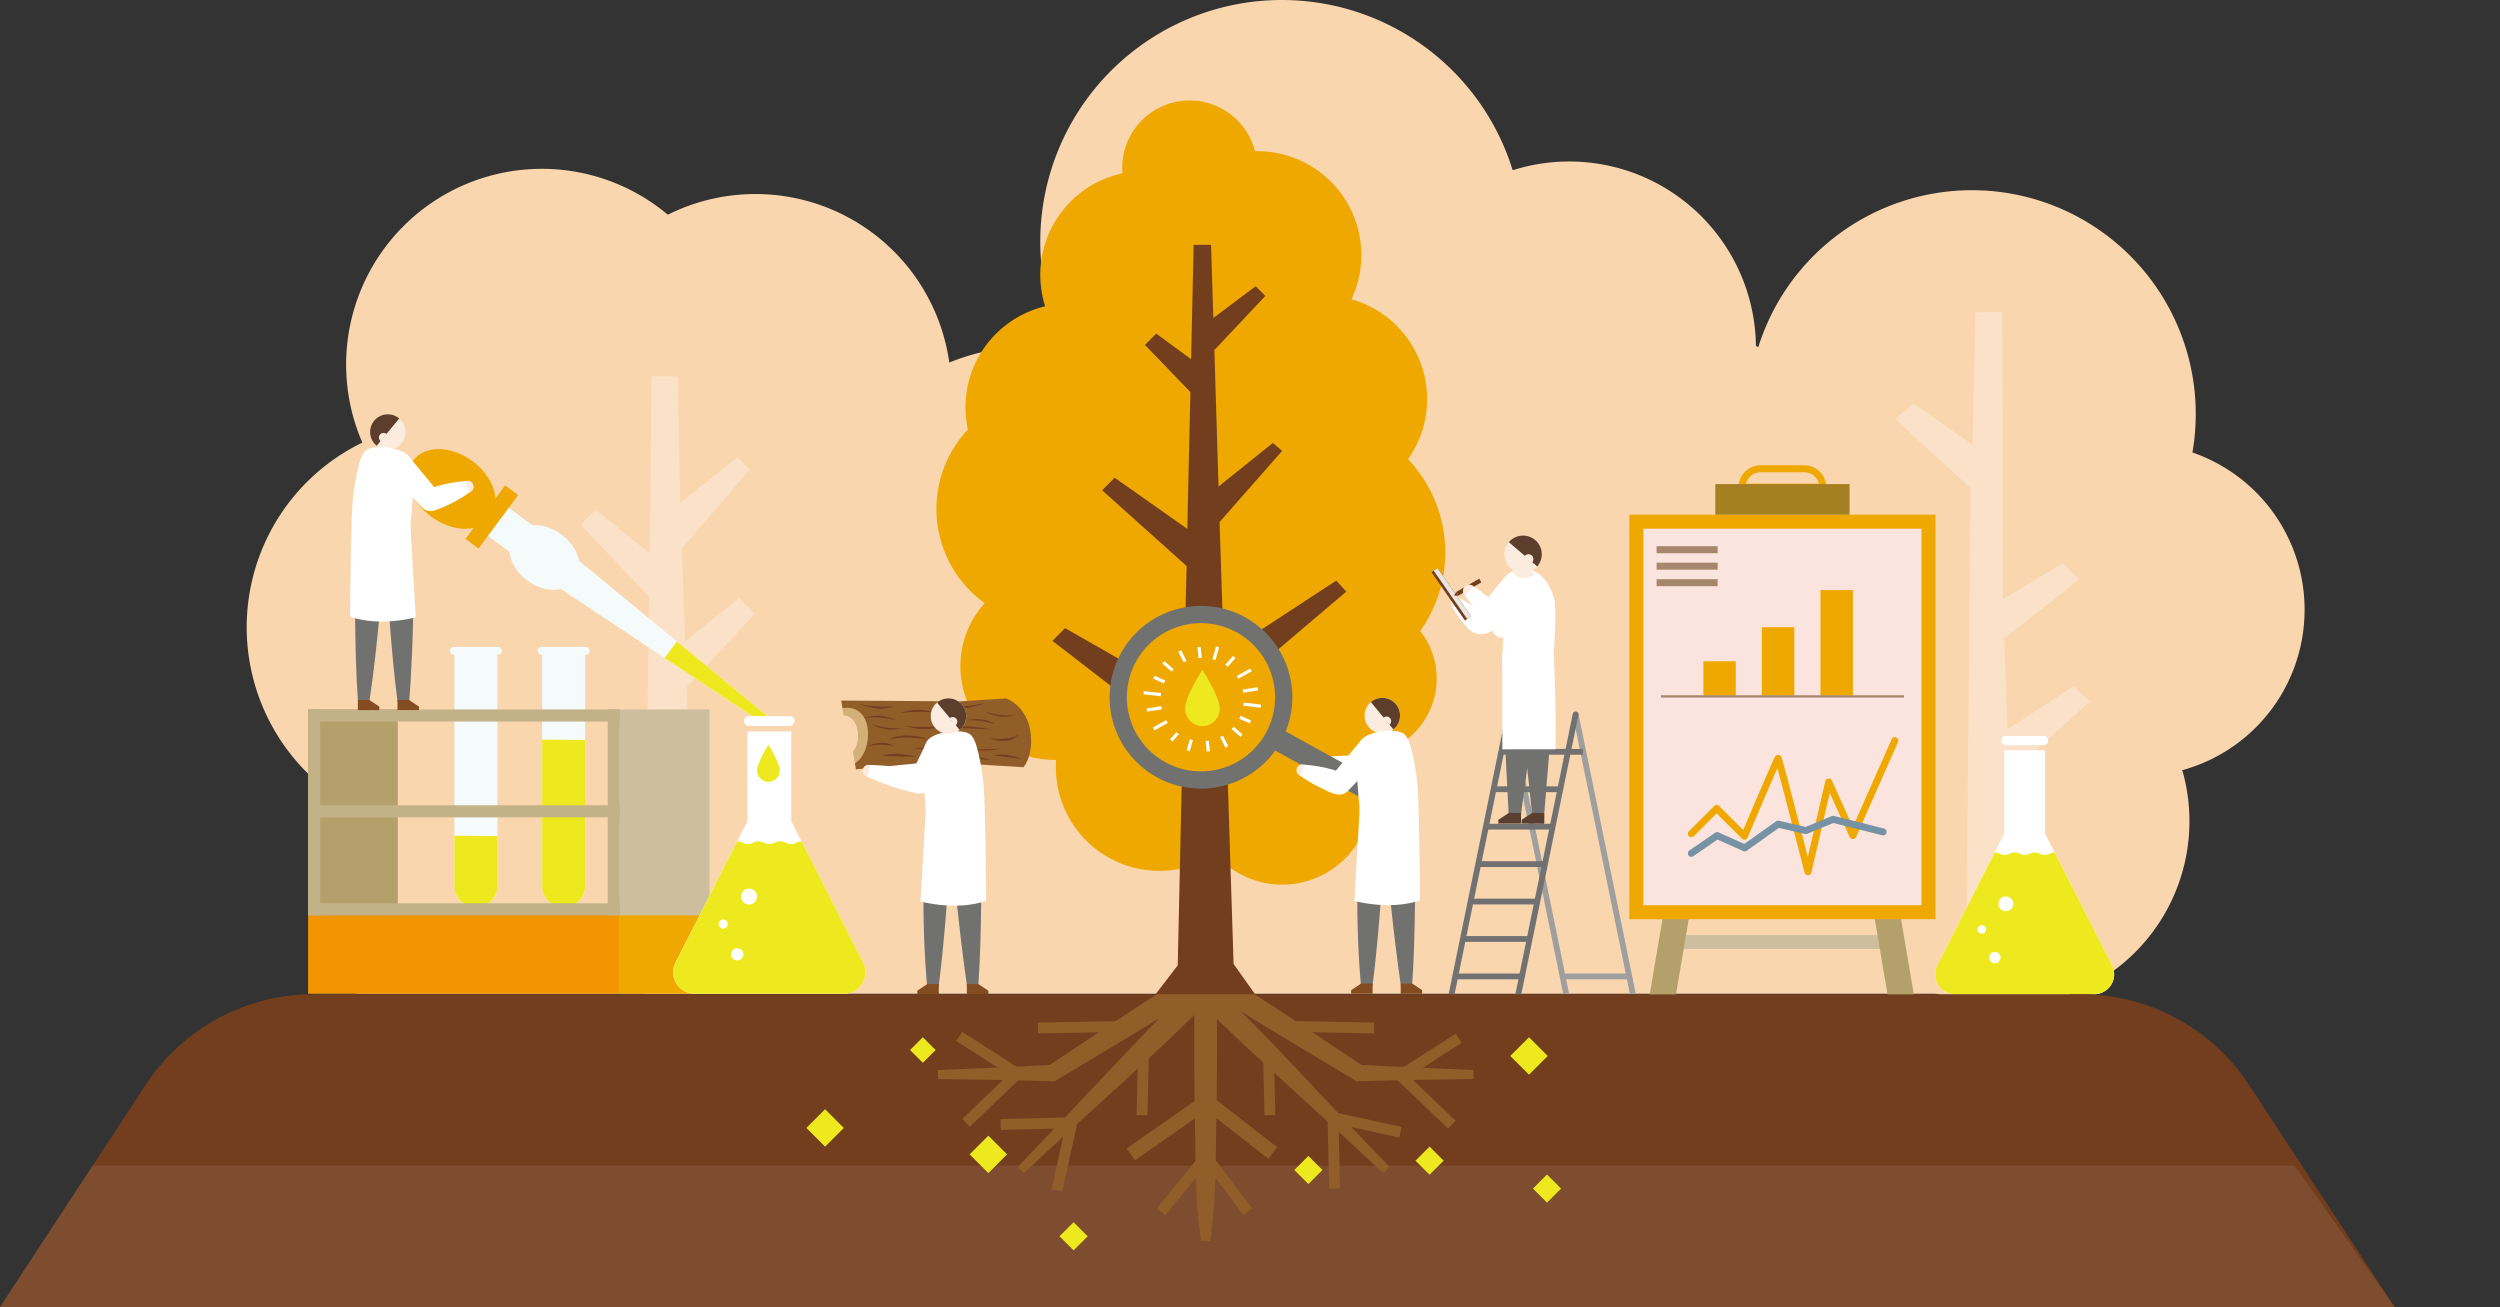 <svg id="explain01" xmlns="http://www.w3.org/2000/svg" xmlns:xlink="http://www.w3.org/1999/xlink" width="691.119" height="361.363" viewBox="0 0 691.119 361.363">
  <rect x="0" y="0" width="691.119" height="361.363" fill="#333333" stroke="none"/>
  <defs>
    <clipPath id="clip-path">
      <rect id="長方形_14346" data-name="長方形 14346" width="691.119" height="361.363" fill="none"/>
    </clipPath>
    <clipPath id="clip-path-2">
      <rect id="長方形_14302" data-name="長方形 14302" width="661.785" height="274.713" transform="translate(29.334)" fill="none"/>
    </clipPath>
    <clipPath id="clip-path-4">
      <path id="パス_129222" data-name="パス 129222" d="M378.006,195.186a4.9,4.9,0,1,0,4.132-2.259,4.9,4.9,0,0,0-4.132,2.259" fill="none"/>
    </clipPath>
    <clipPath id="clip-path-6">
      <rect id="長方形_14314" data-name="長方形 14314" width="16.875" height="1.935" transform="translate(457.964 151.002)" fill="none"/>
    </clipPath>
    <clipPath id="clip-path-7">
      <rect id="長方形_14315" data-name="長方形 14315" width="16.875" height="1.935" transform="translate(457.964 155.556)" fill="none"/>
    </clipPath>
    <clipPath id="clip-path-8">
      <rect id="長方形_14316" data-name="長方形 14316" width="16.875" height="1.935" transform="translate(457.964 160.111)" fill="none"/>
    </clipPath>
    <clipPath id="clip-path-9">
      <rect id="長方形_14321" data-name="長方形 14321" width="67.176" height="0.627" transform="translate(459.164 192.212)" fill="none"/>
    </clipPath>
    <clipPath id="clip-path-10">
      <path id="パス_129291" data-name="パス 129291" d="M258.078,195.325a4.9,4.9,0,1,0,4.132-2.26,4.9,4.9,0,0,0-4.132,2.26" fill="none"/>
    </clipPath>
    <clipPath id="clip-path-12">
      <path id="パス_129300" data-name="パス 129300" d="M151.644,160.566,211.019,200l3.427-.122L157.4,152.8Z" fill="none"/>
    </clipPath>
    <clipPath id="clip-path-14">
      <path id="パス_129306" data-name="パス 129306" d="M104.563,115.3a4.9,4.9,0,1,0,2.636-.773,4.9,4.9,0,0,0-2.636.773" fill="none"/>
    </clipPath>
  </defs>
  <g id="グループ_52562" data-name="グループ 52562" clip-path="url(#clip-path)">
    <g id="グループ_52531" data-name="グループ 52531">
      <g id="グループ_52530" data-name="グループ 52530" clip-path="url(#clip-path-2)">
        <path id="パス_129146" data-name="パス 129146" d="M330.88,156.437a65.874,65.874,0,1,0,65.875-65.875,65.875,65.875,0,0,0-65.875,65.875" fill="#fad6af"/>
        <path id="パス_129147" data-name="パス 129147" d="M322.582,216.584a30.591,30.591,0,1,0,30.591-30.592,30.591,30.591,0,0,0-30.591,30.592" fill="#fad6af"/>
        <path id="パス_129148" data-name="パス 129148" d="M275.391,215.674a30.592,30.592,0,1,0,30.592-30.592,30.592,30.592,0,0,0-30.592,30.592" fill="#fad6af"/>
        <path id="パス_129149" data-name="パス 129149" d="M287.581,66.787A66.787,66.787,0,1,0,354.368,0a66.787,66.787,0,0,0-66.787,66.787" fill="#fad6af"/>
        <path id="パス_129150" data-name="パス 129150" d="M575.273,200.8l-3.072-3.072-14.739,9.856L557,177.2l13.416-10.658-3.292-3.292-10.261,4.925-.386-39.764h-5.651l-.563,29.08-10.8-9.391-3.816,3.816,14.215,16.038-.828,21.707L535.056,178.83l-3.854,3.853,17.37,19.24-3.184,83.931h13.259l-1.021-67.395Z" fill="#fbe1c7"/>
        <path id="パス_129151" data-name="パス 129151" d="M223.16,158.46a62.819,62.819,0,1,0,62.819-62.819A62.819,62.819,0,0,0,223.16,158.46" fill="#fad6af"/>
        <path id="パス_129152" data-name="パス 129152" d="M382.181,96.267A51.623,51.623,0,1,0,433.8,44.644a51.622,51.622,0,0,0-51.623,51.623" fill="#fad6af"/>
        <path id="パス_129153" data-name="パス 129153" d="M419.49,134.173a44.242,44.242,0,1,0,44.242-44.242,44.242,44.242,0,0,0-44.242,44.242" fill="#fad6af"/>
        <path id="パス_129154" data-name="パス 129154" d="M368.171,145.053a44.242,44.242,0,1,0,44.242-44.242,44.242,44.242,0,0,0-44.242,44.242" fill="#fad6af"/>
        <path id="パス_129155" data-name="パス 129155" d="M96.785,274.358c79.994,12.344,456.721,0,456.721,0l-49.872-134.69-307.5,56.46-88.93-.154s-10.42,6.893-10.42,78.384" fill="#fad6af"/>
        <path id="パス_129156" data-name="パス 129156" d="M181.686,173.407a56.744,56.744,0,1,1-56.744-56.744,56.744,56.744,0,0,1,56.744,56.744" fill="#fad6af"/>
        <path id="パス_129157" data-name="パス 129157" d="M188.835,225.217a26.352,26.352,0,1,1-26.352-26.351,26.352,26.352,0,0,1,26.352,26.351" fill="#fad6af"/>
        <path id="パス_129158" data-name="パス 129158" d="M229.484,224.433a26.351,26.351,0,1,1-26.351-26.351,26.351,26.351,0,0,1,26.351,26.351" fill="#fad6af"/>
        <path id="パス_129159" data-name="パス 129159" d="M203.912,100.784A54.112,54.112,0,1,1,149.8,46.672a54.112,54.112,0,0,1,54.112,54.112" fill="#fad6af"/>
        <path id="パス_129160" data-name="パス 129160" d="M262.955,107.75a54.112,54.112,0,1,1-54.112-54.112,54.112,54.112,0,0,1,54.112,54.112" fill="#fad6af"/>
        <path id="パス_129161" data-name="パス 129161" d="M274.476,175.15a54.112,54.112,0,1,1-54.112-54.112,54.112,54.112,0,0,1,54.112,54.112" fill="#fad6af"/>
        <path id="パス_129162" data-name="パス 129162" d="M189.853,189.923,208.542,169.8l-.126-.3-4.11-4.11-14.894,11.888-.924-25.57,18.734-21.892-.174-.247-3.141-3.141L188.07,138.971l-.741-34.944h-7.205l-.5,48.943-14.951-12.079-4.149,4.146,18.925,19.977-2.132,147.247h16.846Z" fill="#fbe1c7"/>
      </g>
    </g>
    <g id="グループ_52533" data-name="グループ 52533">
      <g id="グループ_52532" data-name="グループ 52532" clip-path="url(#clip-path)">
        <path id="パス_129163" data-name="パス 129163" d="M637.1,168.569a45.984,45.984,0,1,1-45.984-45.984A45.984,45.984,0,0,1,637.1,168.569" fill="#fad6af"/>
        <path id="パス_129164" data-name="パス 129164" d="M561.832,196.022a39.292,39.292,0,1,1-39.293-39.293,39.293,39.293,0,0,1,39.293,39.293" fill="#fad6af"/>
        <path id="パス_129165" data-name="パス 129165" d="M538.12,171.386a51.212,51.212,0,1,1-51.212-51.212,51.211,51.211,0,0,1,51.212,51.212" fill="#fad6af"/>
        <path id="パス_129166" data-name="パス 129166" d="M605.268,227.033a51.212,51.212,0,1,1-51.212-51.212,51.211,51.211,0,0,1,51.212,51.212" fill="#fad6af"/>
        <path id="パス_129167" data-name="パス 129167" d="M607.01,114.466a61.882,61.882,0,1,1-61.882-61.882,61.883,61.883,0,0,1,61.882,61.882" fill="#fad6af"/>
        <path id="パス_129168" data-name="パス 129168" d="M575.989,193.895l-2.871-2.738-19.189,12.527-1.079-27.73,20.268-15.879-3.077-2.934-17.512,10.577-.154-80.293-5.158.123-.842,37.56-17.309-12.1-3.415,2.918L545.893,134.4l-1.289,141,12.1-.287-2.393-61.5Z" fill="#fbe1c7"/>
        <path id="パス_129169" data-name="パス 129169" d="M543.443,276.576l1.3-141.67L523.914,115.9,529,111.554l16.278,11.38.818-36.51,7.431-.177.152,79.435L570.2,155.7l4.675,4.458L554.022,176.5,555,201.612,573.253,189.7l4.424,4.219L555.485,214.1l2.418,62.134ZM527.388,115.953l19.66,17.947-1.283,140.32,9.749-.231-2.368-60.87L574.3,193.875l-1.318-1.257-20.125,13.138-1.181-30.345,19.684-15.422-1.479-1.41-18.5,11.174L551.228,88.6l-2.885.069-.866,38.61-18.34-12.822Z" fill="#fbe1c7"/>
        <rect id="長方形_14303" data-name="長方形 14303" width="86.163" height="22.566" transform="translate(85.173 252.147)" fill="#f19600"/>
        <rect id="長方形_14304" data-name="長方形 14304" width="24.799" height="22.566" transform="translate(171.336 252.147)" fill="#efa800"/>
        <path id="線_3818" data-name="線 3818" d="M18.443.8H0V-.8H18.443Z" transform="translate(431.997 269.928)" fill="#a09f9f"/>
        <path id="線_3819" data-name="線 3819" d="M15.03,77.386-.786.161.786-.161,16.6,77.064Z" transform="translate(417.14 197.488)" fill="#a09f9f"/>
        <path id="線_3820" data-name="線 3820" d="M15.03,77.386-.786.161.786-.161,16.6,77.064Z" transform="translate(435.578 197.488)" fill="#a09f9f"/>
        <path id="線_3821" data-name="線 3821" d="M0,78.028a.806.806,0,0,1-.162-.016.8.8,0,0,1-.625-.947L15.03-.161a.8.8,0,0,1,.947-.625A.8.8,0,0,1,16.6.161L.786,77.386A.8.8,0,0,1,0,78.028Z" transform="translate(419.762 197.488)" fill="#717171"/>
        <path id="線_3822" data-name="線 3822" d="M0,78.028a.806.806,0,0,1-.162-.016.8.8,0,0,1-.625-.947L15.03-.161a.8.8,0,0,1,.947-.625A.8.8,0,0,1,16.6.161L.786,77.386A.8.8,0,0,1,0,78.028Z" transform="translate(401.32 197.488)" fill="#717171"/>
        <path id="線_3823" data-name="線 3823" d="M22.562.8H0V-.8H22.562Z" transform="translate(415.016 207.836)" fill="#717171"/>
        <path id="線_3824" data-name="線 3824" d="M18.443.8H0V-.8H18.443Z" transform="translate(412.897 218.185)" fill="#717171"/>
        <path id="線_3825" data-name="線 3825" d="M18.443.8H0V-.8H18.443Z" transform="translate(410.777 228.533)" fill="#717171"/>
        <path id="線_3826" data-name="線 3826" d="M18.443.8H0V-.8H18.443Z" transform="translate(408.658 238.882)" fill="#717171"/>
        <path id="線_3827" data-name="線 3827" d="M18.443.8H0V-.8H18.443Z" transform="translate(406.538 249.231)" fill="#717171"/>
        <path id="線_3828" data-name="線 3828" d="M18.443.8H0V-.8H18.443Z" transform="translate(404.419 259.579)" fill="#717171"/>
        <path id="線_3829" data-name="線 3829" d="M18.443.8H0V-.8H18.443Z" transform="translate(402.299 269.928)" fill="#717171"/>
        <path id="パス_129170" data-name="パス 129170" d="M583.857,266.832l-18.491-36.37V207.386H554.089v23.077L535.6,266.833a5.518,5.518,0,0,0,4.919,8.019h38.413a5.517,5.517,0,0,0,4.919-8.019" fill="#fff"/>
        <path id="パス_129171" data-name="パス 129171" d="M564.923,205.988H554.536a1.27,1.27,0,1,1-.056-2.54h10.443a1.27,1.27,0,1,1,.056,2.54h-.056" fill="#fff"/>
        <path id="パス_129172" data-name="パス 129172" d="M583.857,266.832l-15.849-31.177c-1.352.011-1.364.685-2.737.685s-1.384-.686-2.767-.686-1.384.686-2.768.686-1.384-.686-2.767-.686-1.383.686-2.766.686-1.384-.68-2.75-.685L535.6,266.832a5.518,5.518,0,0,0,4.919,8.02h38.414a5.518,5.518,0,0,0,4.918-8.02Z" fill="#eee81e"/>
        <path id="パス_129173" data-name="パス 129173" d="M554.52,247.815a2.047,2.047,0,1,1-2.047,2.047,2.047,2.047,0,0,1,2.047-2.047" fill="#fff"/>
        <path id="パス_129174" data-name="パス 129174" d="M547.872,255.77a1.176,1.176,0,1,1-1.177,1.176,1.175,1.175,0,0,1,1.177-1.176" fill="#fff"/>
        <path id="パス_129175" data-name="パス 129175" d="M551.481,263.167a1.561,1.561,0,1,1-1.56,1.561,1.56,1.56,0,0,1,1.56-1.561" fill="#fff"/>
        <path id="パス_129176" data-name="パス 129176" d="M347.517,46.416A18.637,18.637,0,1,1,328.88,27.779a18.637,18.637,0,0,1,18.637,18.637" fill="#efa800"/>
        <path id="パス_129177" data-name="パス 129177" d="M345,76a28.71,28.71,0,1,1-28.71-28.709A28.709,28.709,0,0,1,345,76" fill="#efa800"/>
        <path id="パス_129178" data-name="パス 129178" d="M376.336,70.514a28.71,28.71,0,1,1-28.709-28.709,28.709,28.709,0,0,1,28.709,28.709" fill="#efa800"/>
        <path id="パス_129179" data-name="パス 129179" d="M394.529,110.361A28.71,28.71,0,1,1,365.82,81.652a28.709,28.709,0,0,1,28.709,28.709" fill="#efa800"/>
        <path id="パス_129180" data-name="パス 129180" d="M317.268,184.175a25.887,25.887,0,1,1-25.888-25.888,25.888,25.888,0,0,1,25.888,25.888" fill="#efa800"/>
        <path id="パス_129181" data-name="パス 129181" d="M378.976,220.055a24.5,24.5,0,1,1-24.5-24.5,24.5,24.5,0,0,1,24.5,24.5" fill="#efa800"/>
        <path id="パス_129182" data-name="パス 129182" d="M397.171,187.585A21.285,21.285,0,1,1,375.886,166.3a21.285,21.285,0,0,1,21.285,21.285" fill="#efa800"/>
        <path id="パス_129183" data-name="パス 129183" d="M399.547,152.735a37.46,37.46,0,1,1-37.46-37.46,37.46,37.46,0,0,1,37.46,37.46" fill="#efa800"/>
        <path id="パス_129184" data-name="パス 129184" d="M349.13,212.125A28.621,28.621,0,1,1,320.509,183.5a28.621,28.621,0,0,1,28.621,28.621" fill="#efa800"/>
        <path id="パス_129185" data-name="パス 129185" d="M324.326,112.59a28.709,28.709,0,1,1-28.709-28.709,28.709,28.709,0,0,1,28.709,28.709" fill="#efa800"/>
        <path id="パス_129186" data-name="パス 129186" d="M323.017,140.7a32.073,32.073,0,1,1-32.073-32.073A32.073,32.073,0,0,1,323.017,140.7" fill="#efa800"/>
        <rect id="長方形_14305" data-name="長方形 14305" width="47.672" height="117.298" transform="translate(308.477 81.651)" fill="#efa800"/>
        <path id="パス_129187" data-name="パス 129187" d="M575.325,274.852H86.676A55.5,55.5,0,0,0,40.259,299.93L0,361.363H662L621.742,299.93a55.494,55.494,0,0,0-46.417-25.078" fill="#733e1e"/>
        <path id="パス_129188" data-name="パス 129188" d="M662,361.363H0L25.632,322.25H634.323Z" fill="#7e4d30"/>
        <path id="パス_129189" data-name="パス 129189" d="M336.294,269.928c.229,12.188.194,24.377.024,36.565-.321,12.223.1,24.415-1.774,36.566h-2.5c-1.872-12.15-1.453-24.344-1.774-36.566-.17-12.188-.2-24.377.024-36.565Z" fill="#915d29"/>
        <path id="パス_129190" data-name="パス 129190" d="M335.981,260.333q-3.977,8.41-8.23,16.686l-.7.429c-9.818,6.132-24.835,15.071-34.894,21.107l-.609.365-.577-.013c-5.281-.121-10.563-.3-15.843-.373L259.29,298.3l-.033-2.5,15.83-.652c5.276-.216,10.552-.527,15.828-.787l-1.186.352c9.818-6.535,24.246-16.176,34.044-22.453l-1.11,1.229c1.276-2.661,2.6-5.3,3.917-7.939s2.662-5.268,4.028-7.884Z" fill="#915d29"/>
        <path id="パス_129191" data-name="パス 129191" d="M334.051,276.642C318.056,293,299.656,308.517,283.1,324.335l-1.754-1.782c11.712-12.005,24.464-25.837,36.09-37.923,4.056-4.168,8.118-8.329,12.4-12.264Z" fill="#915d29"/>
        <path id="パス_129192" data-name="パス 129192" d="M335.653,272.366c16.612,15.734,32.415,33.887,48.492,50.186l-1.754,1.782c-12.188-11.52-26.221-24.052-38.489-35.486-4.231-3.989-8.456-7.984-12.458-12.206Z" fill="#915d29"/>
        <path id="パス_129193" data-name="パス 129193" d="M335.981,257.662q4.1,7.848,7.945,15.823l-1.11-1.229c9.747,6.243,24.278,15.952,34.044,22.453l-1.185-.352c9.2.532,22.328,1.06,31.657,1.439l-.032,2.5-15.842.238c-5.28.078-10.562.252-15.843.373l-.577.013-.608-.365c-10.414-6.25-25.421-15.189-35.592-21.536q-4.248-8.277-8.23-16.686l5.373-2.671" fill="#915d29"/>
        <path id="パス_129194" data-name="パス 129194" d="M372.175,163.547l-2.758-3.048-31.075,20.329-1.2-36.52,17.314-19.666-2.586-2.18L336.858,134.5l-1.146-37.734,14.068-14.93-.068-.119-2.588-2.588-11.7,8.771-.634-20.2h-1.057v-.026l-3.754.026-.7,31.6-9.637-7.068-3.121,3.12,12.559,13.031-.852,37.827-20.09-14.145-3.465,3.465,23.372,20.952-.925,35.845-32.683-18.68-3.5,3.509,36.012,27.8-1.367,61.913-6.124,7.983h27.518l-5.95-8.363-2.378-74.469Z" fill="#733e1e"/>
        <path id="パス_129195" data-name="パス 129195" d="M322.161,335.909l-2.325-1.9L333.47,317.3l12.679,16.755-2.392,1.81-10.375-13.711Z" fill="#915d29"/>
        <path id="パス_129196" data-name="パス 129196" d="M293.659,329.38l-2.93-.642,3.681-16.8-17.746.406-.069-3,21.562-.494Z" fill="#915d29"/>
        <path id="パス_129197" data-name="パス 129197" d="M367.443,328.611l-.494-21.562,20.524,4.5-.642,2.93-16.8-3.681.406,17.746Z" fill="#915d29"/>
        <path id="パス_129198" data-name="パス 129198" d="M400.332,312l-15.6-14.9L402.43,285.77l1.618,2.526-14.48,9.273L402.4,309.829Z" fill="#915d29"/>
        <path id="パス_129199" data-name="パス 129199" d="M268.089,311.483l-2.072-2.169,12.836-12.261-14.48-9.273,1.618-2.526,17.694,11.331Z" fill="#915d29"/>
        <path id="パス_129200" data-name="パス 129200" d="M313.752,320.768l-2.288-3.281,22.179-15.468,19.436,15.144-2.458,3.155-17.109-13.33Z" fill="#915d29"/>
        <path id="線_3830" data-name="線 3830" d="M.028,1.95l-.056-3L24.008-1.5l.056,3Z" transform="translate(286.962 283.736)" fill="#915d29"/>
        <path id="線_3831" data-name="線 3831" d="M23.9,1.95-.028,1.5l.056-3,23.933.45Z" transform="translate(355.947 283.735)" fill="#915d29"/>
        <path id="線_3832" data-name="線 3832" d="M-1.05,19.688-1.5.034l3-.069L1.95,19.62Z" transform="translate(350.608 288.631)" fill="#915d29"/>
        <path id="線_3833" data-name="線 3833" d="M1.5,19.688l-3-.069L-1.05-.034l3,.069Z" transform="translate(315.713 288.631)" fill="#915d29"/>
        <path id="パス_129201" data-name="パス 129201" d="M417.048,224.96c-.493-11.793-1.747-28.361-1.42-40l9.752.443c-.431,6.646-1.294,13.255-2.232,19.855l-2.66,19.843Z" fill="#717270"/>
        <path id="パス_129202" data-name="パス 129202" d="M420.5,224.745l-.032,2.911h-6.263l.011-1.041,2.935-1.9Z" fill="#583f2f"/>
        <path id="パス_129203" data-name="パス 129203" d="M423.484,224.769c-1.119-12.253-3.494-29.41-4.214-41.512l9.757-.366a302.532,302.532,0,0,1-1.263,31.386l-.839,10.451Z" fill="#717270"/>
        <path id="パス_129204" data-name="パス 129204" d="M426.945,224.745l-.033,2.957-6.263-.047.012-1.041,2.935-1.9Z" fill="#583f2f"/>
        <path id="パス_129205" data-name="パス 129205" d="M415.412,185.314l13.665.253s1.679-16.864.484-20.461c-.6-1.8-2.232-6.3-6.294-7.493-1.185-.347-2.682.139-3.4.189a8.682,8.682,0,0,0-1.828,1.669c-2.428,2.964-2.857,6.706-2.3,14.251.139,1.852-.678,6.5-.333,11.592" fill="#fff"/>
        <path id="パス_129206" data-name="パス 129206" d="M415.326,180.579h14.179s.776,14.725.486,26.563H415.326Z" fill="#fff"/>
        <path id="パス_129207" data-name="パス 129207" d="M401.094,166.586a1.736,1.736,0,1,0,1.965-1.47,1.735,1.735,0,0,0-1.965,1.47" fill="#fcece0"/>
        <path id="パス_129208" data-name="パス 129208" d="M422.2,164.532a96.19,96.19,0,0,1-9.412,9.548,5.024,5.024,0,0,1-7.015-.417l-.025-.027a35.388,35.388,0,0,1-4.147-5.567l2.422-2.486a40.813,40.813,0,0,1,7.4,5.5l-4.288.17a102.536,102.536,0,0,1,9.121-11.929l5.942,5.2" fill="#fff"/>
        <path id="パス_129209" data-name="パス 129209" d="M415.371,161.255a3.948,3.948,0,1,0,4.47-3.347,3.948,3.948,0,0,0-4.47,3.347h0" fill="#fff"/>
        <path id="パス_129210" data-name="パス 129210" d="M416.279,151.246a5.168,5.168,0,1,0,6.754-2.791h0A5.167,5.167,0,0,0,416.279,151.246Z" fill="#fcece0"/>
        <path id="パス_129211" data-name="パス 129211" d="M417.114,149.881l7.859,6.715a5.168,5.168,0,1,0-7.838-6.739l-.021.024" fill="#5d3e2c"/>
        <path id="パス_129212" data-name="パス 129212" d="M421.452,153.767a1.358,1.358,0,1,1,2.115,1.7c-.021.026-.042.051-.065.075" fill="#fcece0"/>
        <path id="パス_129213" data-name="パス 129213" d="M423.428,158.011a6.871,6.871,0,0,1,.979.68,4.449,4.449,0,0,1-6.212-.3,8.868,8.868,0,0,1,1.883-.992c.71.117,2.279-.006,3.35.608" fill="#fcece0"/>
        <rect id="長方形_14306" data-name="長方形 14306" width="2.025" height="16.229" transform="translate(395.737 158.197) rotate(-34.703)" fill="#733e1e"/>
        <rect id="長方形_14307" data-name="長方形 14307" width="1.283" height="16.232" transform="translate(396.345 157.776) rotate(-34.743)" fill="#e9e5e1"/>
        <rect id="長方形_14308" data-name="長方形 14308" width="7.349" height="1.182" transform="translate(402.567 163.64) rotate(-29.994)" fill="#733e1e"/>
        <path id="パス_129214" data-name="パス 129214" d="M401.973,164.664l.591-1.024.591,1.024Z" fill="#733e1e"/>
        <path id="パス_129215" data-name="パス 129215" d="M404.451,163.114a1.736,1.736,0,1,0,1.965-1.47,1.735,1.735,0,0,0-1.965,1.47" fill="#fcece0"/>
        <path id="パス_129216" data-name="パス 129216" d="M426.809,166.2c-2.734,2.873-5.819,6.513-9.062,9.335a3.3,3.3,0,0,1-5.048-.859,16.517,16.517,0,0,0-1.637-2.572,68.021,68.021,0,0,1-6.106-7.5l2.428-2.481a79.157,79.157,0,0,1,10.015,8.089l-4.185.05a70.329,70.329,0,0,1,7.941-9.569l5.655,5.511" fill="#fff"/>
        <path id="パス_129217" data-name="パス 129217" d="M420.124,162.768a3.948,3.948,0,1,0,4.47-3.347,3.948,3.948,0,0,0-4.47,3.347h0" fill="#fff"/>
        <path id="パス_129218" data-name="パス 129218" d="M376.233,272.487a268.561,268.561,0,0,1-.946-28.745c.13-5.377.384-11.4.783-16.764l8.979.876c-.812,6.773-2.311,16.058-3.4,21.886-.391,5.5-.966,11.6-1.546,17.123-.234,1.9-.429,3.8-.7,5.7Z" fill="#717270"/>
        <path id="パス_129219" data-name="パス 129219" d="M387.218,272.189c-2.109-14.826-3.591-29.689-4.692-44.6l9.016-.336c.122,7.462-.119,14.93-.369,22.392-.106,7.478-.247,14.944-.778,22.415l-3.177.134" fill="#717270"/>
        <path id="パス_129220" data-name="パス 129220" d="M378.006,195.186a4.9,4.9,0,1,0,6.769-1.486,4.9,4.9,0,0,0-6.769,1.486" fill="#fcecdf"/>
      </g>
    </g>
    <g id="グループ_52535" data-name="グループ 52535">
      <g id="グループ_52534" data-name="グループ 52534" clip-path="url(#clip-path-4)">
        <path id="パス_129221" data-name="パス 129221" d="M378.972,194.082l6.236,7.563a4.746,4.746,0,0,0,2.067-5.152c-1.139-4.153-7.243-4.858-8.3-2.411" fill="#5d3e2c"/>
      </g>
    </g>
    <g id="グループ_52549" data-name="グループ 52549">
      <g id="グループ_52548" data-name="グループ 52548" clip-path="url(#clip-path)">
        <path id="パス_129223" data-name="パス 129223" d="M382.459,198.392a1.287,1.287,0,1,1,1.619,2" fill="#fcecdf"/>
        <path id="パス_129224" data-name="パス 129224" d="M368.161,211.165a1.649,1.649,0,0,1-2.325,1.21,1.63,1.63,0,0,1-.937-1.331,1.647,1.647,0,1,1,3.262.121" fill="#fcecdf"/>
        <path id="パス_129225" data-name="パス 129225" d="M389.4,206.95l-2.627,6.367-.043.1a3.21,3.21,0,0,1-3.129,1.976,95.4,95.4,0,0,1-17.2-2.875l.274-3.28a95.505,95.505,0,0,1,17.442.022l-3.171,2.081,1.773-6.655Z" fill="#fff"/>
        <path id="パス_129226" data-name="パス 129226" d="M344.19,170.633a25.258,25.258,0,1,1-34.31,9.94,25.259,25.259,0,0,1,34.31-9.94" fill="#717270"/>
        <path id="パス_129227" data-name="パス 129227" d="M341.887,174.815a20.484,20.484,0,1,1-27.825,8.061,20.484,20.484,0,0,1,27.825-8.061" fill="#efa800"/>
        <rect id="長方形_14310" data-name="長方形 14310" width="6.016" height="28.078" transform="translate(350.923 206.609) rotate(-61.152)" fill="#717270"/>
        <path id="パス_129228" data-name="パス 129228" d="M337.025,194.559c-.895-3.606-4.628-9.393-4.628-9.393s-3.731,5.787-4.629,9.393a4.89,4.89,0,0,0,3.559,6.047,4.952,4.952,0,0,0,2.14,0,4.889,4.889,0,0,0,3.558-6.047" fill="#eee81e"/>
        <path id="パス_129229" data-name="パス 129229" d="M347.756,190.871l-.107-.883-4.117.631c.072.287.135.577.183.871Z" fill="#fff"/>
        <path id="パス_129230" data-name="パス 129230" d="M343.737,195.113l4.789.542.1-.884-4.792-.542c-.017.231-.039.462-.07.695-.009.063-.021.126-.031.189" fill="#fff"/>
        <path id="パス_129231" data-name="パス 129231" d="M337.029,178.95l-.855-.244-1.009,3.525c.289.072.574.156.854.249Z" fill="#fff"/>
        <path id="パス_129232" data-name="パス 129232" d="M341.542,181.915l-.692-.561-2.148,2.429c.249.164.489.34.723.522Z" fill="#fff"/>
        <path id="パス_129233" data-name="パス 129233" d="M346.039,185.582l-.434-.777-3.742,2.09c.167.245.324.5.472.755Z" fill="#fff"/>
        <path id="パス_129234" data-name="パス 129234" d="M342.931,203.7l.583-.672-2.444-2.119q-.291.337-.608.65Z" fill="#fff"/>
        <path id="パス_129235" data-name="パス 129235" d="M333.6,207.752l.886-.079-.309-2.926c-.291.047-.586.081-.883.105Z" fill="#fff"/>
        <path id="パス_129236" data-name="パス 129236" d="M338.754,206.69l.8-.4-1.467-2.924c-.257.148-.52.285-.788.413Z" fill="#fff"/>
        <path id="パス_129237" data-name="パス 129237" d="M342.581,198.682l2.92,1.3.363-.813-2.9-1.295c-.117.275-.242.544-.378.806" fill="#fff"/>
        <path id="パス_129238" data-name="パス 129238" d="M316.989,195.841l.107.884,4.094-.628c-.07-.288-.13-.579-.178-.873Z" fill="#fff"/>
        <path id="パス_129239" data-name="パス 129239" d="M321.009,191.6l-4.79-.542-.1.884,4.787.541c.017-.21.038-.421.067-.633.011-.084.027-.167.04-.25" fill="#fff"/>
        <path id="パス_129240" data-name="パス 129240" d="M328.042,207.441l.855.244.886-3.093c-.292-.067-.577-.145-.859-.233Z" fill="#fff"/>
        <path id="パス_129241" data-name="パス 129241" d="M323.452,204.393l.691.561,1.795-2.029q-.37-.251-.72-.528Z" fill="#fff"/>
        <path id="パス_129242" data-name="パス 129242" d="M318.7,201.13l.434.777,3.707-2.071q-.249-.367-.471-.756Z" fill="#fff"/>
        <path id="パス_129243" data-name="パス 129243" d="M321.895,182.778l-.583.672,2.542,2.2q.3-.33.624-.636Z" fill="#fff"/>
        <path id="パス_129244" data-name="パス 129244" d="M331.907,178.815l-.886.079.32,3.037c.294-.026.591-.043.89-.046Z" fill="#fff"/>
        <path id="パス_129245" data-name="パス 129245" d="M326.53,179.759l-.8.4,1.478,2.946q.4-.2.811-.367Z" fill="#fff"/>
        <path id="パス_129246" data-name="パス 129246" d="M319.182,186.818l-.362.812,2.939,1.311q.172-.412.375-.807Z" fill="#fff"/>
        <path id="パス_129247" data-name="パス 129247" d="M379.456,271.9v2.8h-5.94v-.965l2.762-1.835Z" fill="#834c23"/>
        <path id="パス_129248" data-name="パス 129248" d="M387.214,271.908v2.8h5.94v-.965l-2.762-1.835Z" fill="#834c23"/>
        <path id="パス_129249" data-name="パス 129249" d="M376.091,227.048c0-3.816-2.239-17.965,0-22.119,1.524-2.827,9.425-3.683,11.83-2.2,3.7,2.282,3.433,18.12,3.433,20.922v3.4l-5.866,4.5Z" fill="#fff"/>
        <path id="パス_129250" data-name="パス 129250" d="M375.876,223.685c-.6,10.542-1.478,25.365-1.478,25.365s9.627,2.73,18.155-.151c0,0-.16-22.843-.6-30.42a59.346,59.346,0,0,0-1.587-10.411l-11.737,6.058Z" fill="#fff"/>
        <path id="パス_129251" data-name="パス 129251" d="M358.432,213.23a1.65,1.65,0,0,0,2.325,1.21,1.63,1.63,0,0,0,.937-1.331,1.647,1.647,0,1,0-3.262.121" fill="#fcecdf"/>
        <path id="パス_129252" data-name="パス 129252" d="M381.837,208.99l-9.228,9.692c-2.394,2.4-5.883-.26-8.356-1.3a39.327,39.327,0,0,1-4.756-2.88l1.113-3.1a38.267,38.267,0,0,1,10.741,2.34l-3.34.85,8.556-10.291Z" fill="#fff"/>
        <rect id="長方形_14311" data-name="長方形 14311" width="60.4" height="3.802" transform="translate(464.647 258.524)" fill="#cdbf9d"/>
        <path id="パス_129253" data-name="パス 129253" d="M463.322,274.9h-7.258l11.619-68.69,7.056,1.194Z" fill="#b4a06a"/>
        <path id="パス_129254" data-name="パス 129254" d="M521.808,274.9h7.258l-11.619-68.69-7.056,1.194Z" fill="#b4a06a"/>
        <rect id="長方形_14312" data-name="長方形 14312" width="84.623" height="111.837" transform="translate(450.44 142.283)" fill="#efa800"/>
        <path id="パス_129255" data-name="パス 129255" d="M504.868,135.645H480.635v-.967a6.059,6.059,0,0,1,6.052-6.051h12.128a6.059,6.059,0,0,1,6.052,6.051Zm-22.183-1.935h20.133a4.124,4.124,0,0,0-4-3.149H486.688A4.124,4.124,0,0,0,482.685,133.71Z" fill="#efa800"/>
        <rect id="長方形_14313" data-name="長方形 14313" width="76.882" height="104.096" transform="translate(454.311 146.154)" fill="#fbe4de"/>
        <g id="グループ_52538" data-name="グループ 52538" opacity="0.6" style="isolation: isolate">
          <g id="グループ_52537" data-name="グループ 52537">
            <g id="グループ_52536" data-name="グループ 52536" clip-path="url(#clip-path-6)">
              <line id="線_3834" data-name="線 3834" x2="16.876" transform="translate(457.964 151.969)" fill="#6b4921"/>
              <path id="線_3835" data-name="線 3835" d="M16.876.967H0V-.967H16.876Z" transform="translate(457.964 151.969)" fill="#6b4921"/>
            </g>
          </g>
        </g>
        <g id="グループ_52541" data-name="グループ 52541" opacity="0.6" style="isolation: isolate">
          <g id="グループ_52540" data-name="グループ 52540">
            <g id="グループ_52539" data-name="グループ 52539" clip-path="url(#clip-path-7)">
              <line id="線_3836" data-name="線 3836" x2="16.876" transform="translate(457.964 156.524)" fill="#6b4921"/>
              <path id="線_3837" data-name="線 3837" d="M16.876.967H0V-.967H16.876Z" transform="translate(457.964 156.524)" fill="#6b4921"/>
            </g>
          </g>
        </g>
        <g id="グループ_52544" data-name="グループ 52544" opacity="0.6" style="isolation: isolate">
          <g id="グループ_52543" data-name="グループ 52543">
            <g id="グループ_52542" data-name="グループ 52542" clip-path="url(#clip-path-8)">
              <line id="線_3838" data-name="線 3838" x2="16.876" transform="translate(457.964 161.078)" fill="#6b4921"/>
              <path id="線_3839" data-name="線 3839" d="M16.876.967H0V-.967H16.876Z" transform="translate(457.964 161.078)" fill="#6b4921"/>
            </g>
          </g>
        </g>
        <rect id="長方形_14317" data-name="長方形 14317" width="8.967" height="29.087" transform="translate(503.261 163.125)" fill="#efa800"/>
        <rect id="長方形_14318" data-name="長方形 14318" width="8.967" height="18.821" transform="translate(487.076 173.391)" fill="#efa800"/>
        <rect id="長方形_14319" data-name="長方形 14319" width="8.967" height="9.41" transform="translate(470.892 182.802)" fill="#efa800"/>
        <g id="グループ_52547" data-name="グループ 52547" opacity="0.6" style="isolation: isolate">
          <g id="グループ_52546" data-name="グループ 52546">
            <g id="グループ_52545" data-name="グループ 52545" clip-path="url(#clip-path-9)">
              <rect id="長方形_14320" data-name="長方形 14320" width="67.176" height="0.627" transform="translate(459.164 192.212)" fill="#6b4921"/>
            </g>
          </g>
        </g>
        <path id="パス_129256" data-name="パス 129256" d="M499.81,241.952a.967.967,0,0,1-.937-.727c-2.478-9.673-6.034-23.416-7.518-28.849-1.8,4.062-5.564,12.887-8.222,19.164a.967.967,0,0,1-1.575.307l-6.992-6.992-6.3,6.3a.967.967,0,1,1-1.368-1.368l6.984-6.984a.967.967,0,0,1,1.368,0l6.661,6.661c.818-1.929,2.418-5.693,4.016-9.424,1.337-3.121,2.413-5.61,3.2-7.4.467-1.064.834-1.889,1.092-2.452.144-.314.254-.547.337-.712a1.135,1.135,0,0,1,.951-.777.992.992,0,0,1,1.007.719c.028.075.061.176.1.309.073.234.17.567.3,1.017.23.815.555,2.012.968,3.558.694,2.6,1.645,6.223,2.827,10.772,1.139,4.384,2.277,8.8,3.055,11.822l4.831-20.931a.968.968,0,0,1,1.824-.181l5.8,12.833,10.719-24.249a.967.967,0,1,1,1.77.782l-11.594,26.228a.967.967,0,0,1-.881.576h0a.967.967,0,0,1-.882-.569L505.832,219.2l-5.08,22.007a.968.968,0,0,1-.931.75Z" fill="#efa800"/>
        <path id="パス_129257" data-name="パス 129257" d="M467.583,236.874a.968.968,0,0,1-.551-1.763l7.1-4.915a.968.968,0,0,1,.946-.087L482.2,233.3l8.8-6.259a.968.968,0,0,1,.781-.154l7.358,1.719,7.25-3a.967.967,0,0,1,.606-.044l13.791,3.469a.968.968,0,1,1-.472,1.877l-13.481-3.391-7.242,2.993a.967.967,0,0,1-.59.048l-7.236-1.691-8.9,6.327a.968.968,0,0,1-.956.095l-7.125-3.19-6.656,4.6A.963.963,0,0,1,467.583,236.874Z" fill="#7892a5"/>
        <rect id="長方形_14322" data-name="長方形 14322" width="37.113" height="8.462" transform="translate(474.195 133.821)" fill="#a58022"/>
        <path id="パス_129258" data-name="パス 129258" d="M269.475,207.089l-2.627,6.367-.043.105a3.21,3.21,0,0,1-3.129,1.976,95.4,95.4,0,0,1-17.2-2.875l.274-3.28a95.5,95.5,0,0,1,17.442.022l-3.171,2.081,1.773-6.655Z" fill="#fff"/>
        <path id="パス_129259" data-name="パス 129259" d="M256.3,272.626a268.561,268.561,0,0,1-.946-28.745c.13-5.377.384-11.4.783-16.764l8.979.876c-.811,6.773-2.311,16.058-3.395,21.886-.391,5.5-.966,11.6-1.546,17.123-.234,1.9-.429,3.8-.7,5.7Z" fill="#717270"/>
        <path id="パス_129260" data-name="パス 129260" d="M267.289,272.328c-2.109-14.825-3.591-29.689-4.692-44.6l9.016-.336c.122,7.462-.119,14.93-.369,22.392-.106,7.478-.247,14.944-.778,22.415l-3.177.134" fill="#717270"/>
        <path id="パス_129261" data-name="パス 129261" d="M248.232,211.3a1.65,1.65,0,0,1-2.325,1.21,1.63,1.63,0,0,1-.937-1.331,1.647,1.647,0,1,1,3.262.121" fill="#fcecdf"/>
        <path id="パス_129262" data-name="パス 129262" d="M282.945,212.1s2.564-2.913,2.04-8.773c-.756-8.446-7.12-10.344-6.888-10.248l-12.8.828-17.635-.144-15.106-.082.331,2.107s4.606-.75,5.737,6.624c.9,5.876-2.283,8.5-2.283,8.5l.28,1.763,17.488-1.707,13.831.219Z" fill="#915d29"/>
        <path id="パス_129263" data-name="パス 129263" d="M252.243,206.731l12.443-.066a26.083,26.083,0,0,1-6.8.7,41.887,41.887,0,0,1-5.647-.63" fill="#753e1e"/>
        <path id="パス_129264" data-name="パス 129264" d="M261.743,201.252c-.088.027,1.61-.667,5.727-.438a33.248,33.248,0,0,1,6.442.88s-11.286-.709-12.169-.442" fill="#753e1e"/>
        <path id="パス_129265" data-name="パス 129265" d="M250.056,200.639s5.576,2,10.109.154c0,0-7.58.43-10.109-.154" fill="#753e1e"/>
        <path id="パス_129266" data-name="パス 129266" d="M260.223,209.653s2.1-1.08,6.872-.74a22.633,22.633,0,0,1,6.775,1.225s-11.046-1.14-13.647-.485" fill="#753e1e"/>
        <path id="パス_129267" data-name="パス 129267" d="M276.425,206.932s-3.558,1.423-10.748-.269a45.574,45.574,0,0,0,10.748.269" fill="#753e1e"/>
        <path id="パス_129268" data-name="パス 129268" d="M248.825,197.193s3.578-1.932,9.544-.292c0,0-7.011-.371-9.544.292" fill="#753e1e"/>
        <path id="パス_129269" data-name="パス 129269" d="M257.371,199.137a7.561,7.561,0,0,1,4.663-1.261,15.022,15.022,0,0,1,4.779.822s-3.186-.06-5.569-.033a11.459,11.459,0,0,0-3.873.472" fill="#753e1e"/>
        <path id="パス_129270" data-name="パス 129270" d="M275.177,200.2a10.308,10.308,0,0,0-7.788-1.088,29.023,29.023,0,0,1,4.206.243c1.389.272,3.582.845,3.582.845" fill="#753e1e"/>
        <path id="パス_129271" data-name="パス 129271" d="M244.016,208.989s1.172-.761,4.478-.589a19.631,19.631,0,0,1,4.695.841Z" fill="#753e1e"/>
        <path id="パス_129272" data-name="パス 129272" d="M274.848,208.873s1.026-.535,3.739-.132a16.26,16.26,0,0,1,3.808,1.065Z" fill="#753e1e"/>
        <path id="パス_129273" data-name="パス 129273" d="M257.8,203.75a18.526,18.526,0,0,1,5.809-.506,11.475,11.475,0,0,1,4.606,1.4,32.528,32.528,0,0,0-10.415-.892" fill="#753e1e"/>
        <path id="パス_129274" data-name="パス 129274" d="M238.281,198.744a9.928,9.928,0,0,1,4.968-.866,12.387,12.387,0,0,1,4.639,1.259s-6.253-1.586-9.607-.393" fill="#753e1e"/>
        <path id="パス_129275" data-name="パス 129275" d="M249.3,201.151a7.965,7.965,0,0,1-4.36.427,13.427,13.427,0,0,1-4.021-1.378s5.061,1.67,8.381.951" fill="#753e1e"/>
        <path id="パス_129276" data-name="パス 129276" d="M280.583,197.618a7.965,7.965,0,0,1-4.36.427,13.427,13.427,0,0,1-4.021-1.378s5.061,1.67,8.381.951" fill="#753e1e"/>
        <path id="パス_129277" data-name="パス 129277" d="M245.863,204.526s1.272-1.433,5.512-1.184c4.41.259,4.892,1.087,4.892,1.087s-6.786-1.287-10.4.1" fill="#753e1e"/>
        <path id="パス_129278" data-name="パス 129278" d="M273.5,204.047s4.82.933,8.025-.926c0,0-2.224,3.18-8.025.926" fill="#753e1e"/>
        <path id="パス_129279" data-name="パス 129279" d="M237.447,194.6a23.735,23.735,0,0,0,5.753,1.347,12.959,12.959,0,0,0,4.059-.7,34.522,34.522,0,0,1-9.812-.647" fill="#753e1e"/>
        <path id="パス_129280" data-name="パス 129280" d="M239.295,206.662a8.427,8.427,0,0,1,4.45-1.308,6.73,6.73,0,0,1,3.5.935s-4.8-1.141-7.945.373" fill="#753e1e"/>
        <path id="パス_129281" data-name="パス 129281" d="M261.107,195.768s6.057-.541,8.35-.89a20.337,20.337,0,0,0,3.057-.615,21.407,21.407,0,0,1-6.027,1.534,17.394,17.394,0,0,1-5.38-.029" fill="#753e1e"/>
        <path id="パス_129282" data-name="パス 129282" d="M232.884,195.784l.3,2s2.847-.137,3.743,3.558c1.049,4.329-1.14,6.368-1.14,6.368l.547,3.2s1.241-.329,2.447-2.685c1.337-2.61,1.628-6.721.4-9.237a5.211,5.211,0,0,0-4.289-3.271,7.417,7.417,0,0,0-2.016.07" fill="#d2b078"/>
        <path id="パス_129283" data-name="パス 129283" d="M259.527,272.036v2.8h-5.94v-.965l2.762-1.835Z" fill="#834c23"/>
        <path id="パス_129284" data-name="パス 129284" d="M267.285,272.047v2.8h5.94v-.965l-2.762-1.835Z" fill="#834c23"/>
        <path id="パス_129285" data-name="パス 129285" d="M256.162,227.187c0-3.816-2.239-17.965,0-22.119,1.524-2.827,9.425-3.683,11.83-2.2,3.7,2.282,3.433,18.12,3.433,20.922v3.4l-5.866,4.505Z" fill="#fff"/>
        <path id="パス_129286" data-name="パス 129286" d="M255.947,223.824c-.6,10.542-1.478,25.365-1.478,25.365s9.627,2.73,18.155-.151c0,0-.16-22.843-.6-30.42a59.346,59.346,0,0,0-1.587-10.411L258.7,214.265Z" fill="#fff"/>
        <path id="パス_129287" data-name="パス 129287" d="M238.5,213.369a1.65,1.65,0,0,0,2.325,1.21,1.63,1.63,0,0,0,.937-1.331,1.647,1.647,0,1,0-3.262.121" fill="#fcecdf"/>
        <path id="パス_129288" data-name="パス 129288" d="M262.392,208.43l-5.443,9.343a3.242,3.242,0,0,1-3.412,1.562,66.558,66.558,0,0,1-13.782-4.643l.739-3.208a66.552,66.552,0,0,1,14.425,1.854l-3.412,1.561,4.646-9.763Z" fill="#fff"/>
        <path id="パス_129289" data-name="パス 129289" d="M258.078,195.325a4.9,4.9,0,1,0,6.769-1.486,4.9,4.9,0,0,0-6.769,1.486" fill="#fcecdf"/>
      </g>
    </g>
    <g id="グループ_52551" data-name="グループ 52551">
      <g id="グループ_52550" data-name="グループ 52550" clip-path="url(#clip-path-10)">
        <path id="パス_129290" data-name="パス 129290" d="M259.043,194.221l6.236,7.563a4.746,4.746,0,0,0,2.067-5.152c-1.139-4.153-7.243-4.858-8.3-2.411" fill="#5d3e2c"/>
      </g>
    </g>
    <g id="グループ_52553" data-name="グループ 52553">
      <g id="グループ_52552" data-name="グループ 52552" clip-path="url(#clip-path)">
        <path id="パス_129292" data-name="パス 129292" d="M262.53,198.53a1.287,1.287,0,1,1,1.619,2" fill="#fcecdf"/>
        <path id="パス_129293" data-name="パス 129293" d="M161.893,181.01H149.755a1.082,1.082,0,1,1-.064-2.163c.021,0,.042,0,.064,0h12.138a1.082,1.082,0,0,1,.062,2.163c-.021,0-.042,0-.062,0" fill="#f5fafb"/>
        <path id="パス_129294" data-name="パス 129294" d="M155.822,250.836h0a5.947,5.947,0,0,1-5.945-5.945v-64.1h11.891v64.1a5.946,5.946,0,0,1-5.946,5.945" fill="#f5fafb"/>
        <path id="パス_129295" data-name="パス 129295" d="M155.822,250.836h0a5.946,5.946,0,0,1-5.945-5.946V204.471l11.891.1v40.316a5.946,5.946,0,0,1-5.946,5.946" fill="#eee81e"/>
        <path id="パス_129296" data-name="パス 129296" d="M137.63,181.01H125.491a1.082,1.082,0,1,1-.062-2.163c.02,0,.041,0,.062,0H137.63a1.082,1.082,0,1,1,.063,2.163q-.031,0-.063,0" fill="#f5fafb"/>
        <path id="パス_129297" data-name="パス 129297" d="M131.559,250.836h0a5.947,5.947,0,0,1-5.945-5.945v-64.1h11.891v64.1a5.946,5.946,0,0,1-5.946,5.945" fill="#f5fafb"/>
        <path id="パス_129298" data-name="パス 129298" d="M131.559,250.836h0a5.946,5.946,0,0,1-5.945-5.946V231.022l11.891.1v13.765a5.946,5.946,0,0,1-5.946,5.946" fill="#eee81e"/>
        <rect id="長方形_14324" data-name="長方形 14324" width="24.799" height="56.916" transform="translate(171.336 196.128)" fill="#cdbf9d"/>
        <rect id="長方形_14325" data-name="長方形 14325" width="24.799" height="56.916" transform="translate(85.173 196.128)" fill="#b4a06a"/>
        <rect id="長方形_14326" data-name="長方形 14326" width="86.163" height="3.337" transform="translate(85.173 196.129)" fill="#c3b287"/>
        <rect id="長方形_14327" data-name="長方形 14327" width="86.163" height="3.337" transform="translate(85.173 222.619)" fill="#c3b287"/>
        <rect id="長方形_14328" data-name="長方形 14328" width="86.163" height="3.337" transform="translate(85.173 249.708)" fill="#c3b287"/>
        <rect id="長方形_14329" data-name="長方形 14329" width="3.337" height="56.916" transform="translate(85.173 196.128)" fill="#c3b287"/>
        <rect id="長方形_14330" data-name="長方形 14330" width="3.337" height="56.916" transform="translate(168 196.128)" fill="#c3b287"/>
        <path id="パス_129299" data-name="パス 129299" d="M155.2,147.765c4.7,3.482,6.393,9.15,3.79,12.659s-8.518,3.531-13.214.048-6.393-9.15-3.79-12.659,8.518-3.53,13.214-.048" fill="#f5fafb"/>
        <rect id="長方形_14331" data-name="長方形 14331" width="9.672" height="13.986" transform="matrix(0.596, -0.803, 0.803, 0.596, 133.528, 147.132)" fill="#f5fafb"/>
      </g>
    </g>
    <g id="グループ_52555" data-name="グループ 52555">
      <g id="グループ_52554" data-name="グループ 52554" clip-path="url(#clip-path-12)">
        <rect id="長方形_14333" data-name="長方形 14333" width="49.582" height="103.474" transform="translate(130.428 181.165) rotate(-53.439)" fill="#f5fafb"/>
        <rect id="長方形_14334" data-name="長方形 14334" width="17.132" height="39.469" transform="translate(181.22 185.292) rotate(-53.44)" fill="#eee81e"/>
      </g>
    </g>
    <g id="グループ_52557" data-name="グループ 52557">
      <g id="グループ_52556" data-name="グループ 52556" clip-path="url(#clip-path)">
        <path id="パス_129301" data-name="パス 129301" d="M130.626,127.5c5.887,4.366,8.114,11.34,4.972,15.576s-10.462,4.13-16.349-.236-8.114-11.34-4.973-15.576,10.462-4.13,16.35.236" fill="#efa800"/>
        <rect id="長方形_14335" data-name="長方形 14335" width="18.403" height="4.489" transform="translate(128.678 148.97) rotate(-53.438)" fill="#efa800"/>
        <path id="パス_129302" data-name="パス 129302" d="M109.927,194.164c-.951-7.077-1.761-16.378-2.228-22.591-1.227-7.142-2.556-14.937-3.41-22.121l8.98-.876c.55,7.21.753,15.122.927,22.364-.059,5.6-.388,11.786-.678,17.414-.139,1.911-.239,3.82-.412,5.731Z" fill="#717270"/>
        <path id="パス_129303" data-name="パス 129303" d="M98.943,193.653c-.532-7.471-.672-14.937-.778-22.415-.25-7.462-.491-14.93-.37-22.393l9.016.337c-.435,7.455-1.232,14.891-2.037,22.318-.716,7.437-1.5,14.871-2.654,22.287Z" fill="#717270"/>
        <path id="パス_129304" data-name="パス 129304" d="M111.332,116.784a4.9,4.9,0,1,1-6.769-1.486,4.9,4.9,0,0,1,6.769,1.486" fill="#fcecdf"/>
      </g>
    </g>
    <g id="グループ_52559" data-name="グループ 52559">
      <g id="グループ_52558" data-name="グループ 52558" clip-path="url(#clip-path-14)">
        <path id="パス_129305" data-name="パス 129305" d="M110.366,115.68l-6.236,7.563a4.746,4.746,0,0,1-2.067-5.152c1.139-4.153,7.243-4.858,8.3-2.411" fill="#5d3e2c"/>
      </g>
    </g>
    <g id="グループ_52561" data-name="グループ 52561">
      <g id="グループ_52560" data-name="グループ 52560" clip-path="url(#clip-path)">
        <path id="パス_129307" data-name="パス 129307" d="M106.879,119.989a1.287,1.287,0,1,0-1.619,2" fill="#fcecdf"/>
        <path id="パス_129308" data-name="パス 129308" d="M109.882,193.495V196.3h5.94v-.965L113.06,193.5Z" fill="#834c23"/>
        <path id="パス_129309" data-name="パス 129309" d="M98.926,193.506v2.805h5.94v-.965l-2.762-1.835Z" fill="#834c23"/>
        <path id="パス_129310" data-name="パス 129310" d="M113.247,148.646c0-3.816,2.239-17.965,0-22.119-1.524-2.827-9.425-3.683-11.83-2.2-3.7,2.282-3.433,18.12-3.433,20.922v3.4l5.866,4.505Z" fill="#fff"/>
        <path id="パス_129311" data-name="パス 129311" d="M113.462,145.283c.6,10.542,1.478,25.365,1.478,25.365s-9.627,2.73-18.155-.151c0,0,.16-22.843.6-30.42a59.346,59.346,0,0,1,1.587-10.411l11.737,6.058Z" fill="#fff"/>
        <path id="パス_129312" data-name="パス 129312" d="M130.906,134.828a1.65,1.65,0,0,1-2.325,1.21,1.63,1.63,0,0,1-.937-1.331,1.647,1.647,0,1,1,3.262.121" fill="#fcecdf"/>
        <path id="パス_129313" data-name="パス 129313" d="M112.771,125.9l8.555,10.291-3.339-.85A38.224,38.224,0,0,1,128.728,133l1.113,3.1a38.266,38.266,0,0,1-9.772,5.035,3.248,3.248,0,0,1-3.34-.851l-9.228-9.692Z" fill="#fff"/>
        <path id="パス_129314" data-name="パス 129314" d="M238.617,266.093,218.743,227V202.2H206.622V227L186.75,266.094a5.93,5.93,0,0,0,5.288,8.619h41.287a5.931,5.931,0,0,0,5.287-8.619" fill="#fff"/>
        <path id="パス_129315" data-name="パス 129315" d="M218.267,200.7H207.1a1.365,1.365,0,1,1-.06-2.73h11.224a1.365,1.365,0,1,1,.06,2.73h-.06" fill="#fff"/>
        <path id="パス_129316" data-name="パス 129316" d="M238.617,266.093l-17.035-33.509c-1.453.011-1.466.736-2.941.736s-1.488-.737-2.974-.737-1.488.737-2.975.737-1.488-.737-2.974-.737-1.487.737-2.974.737-1.487-.731-2.956-.737l-17.034,33.51a5.931,5.931,0,0,0,5.287,8.62h41.287a5.93,5.93,0,0,0,5.287-8.62Z" fill="#eee81e"/>
        <path id="パス_129317" data-name="パス 129317" d="M207.086,245.654a2.2,2.2,0,1,1-2.2,2.2,2.2,2.2,0,0,1,2.2-2.2" fill="#fff"/>
        <path id="パス_129318" data-name="パス 129318" d="M199.94,254.2a1.264,1.264,0,1,1-1.264,1.264,1.264,1.264,0,0,1,1.264-1.264" fill="#fff"/>
        <path id="パス_129319" data-name="パス 129319" d="M203.82,262.155a1.678,1.678,0,1,1-1.677,1.677,1.677,1.677,0,0,1,1.677-1.677" fill="#fff"/>
        <path id="パス_129320" data-name="パス 129320" d="M215.466,212.082a28.439,28.439,0,0,0-3.038-6.167,28.509,28.509,0,0,0-3.04,6.167,3.212,3.212,0,0,0,2.337,3.97,3.264,3.264,0,0,0,1.4,0,3.21,3.21,0,0,0,2.336-3.97" fill="#eee81e"/>
        <rect id="長方形_14337" data-name="長方形 14337" width="7.323" height="7.323" transform="matrix(0.707, -0.707, 0.707, 0.707, 222.916, 311.815)" fill="#eee81e"/>
        <rect id="長方形_14338" data-name="長方形 14338" width="4.997" height="4.997" transform="translate(251.577 290.275) rotate(-45)" fill="#eee81e"/>
        <rect id="長方形_14339" data-name="長方形 14339" width="7.323" height="7.323" transform="matrix(0.707, -0.707, 0.707, 0.707, 268.047, 319.127)" fill="#eee81e"/>
        <rect id="長方形_14340" data-name="長方形 14340" width="7.323" height="7.323" transform="matrix(0.707, -0.707, 0.707, 0.707, 417.513, 291.92)" fill="#eee81e"/>
        <rect id="長方形_14341" data-name="長方形 14341" width="5.502" height="5.502" transform="matrix(0.707, -0.707, 0.707, 0.707, 292.898, 341.771)" fill="#eee81e"/>
        <rect id="長方形_14342" data-name="長方形 14342" width="5.502" height="5.502" transform="translate(391.305 320.863) rotate(-45)" fill="#eee81e"/>
        <rect id="長方形_14343" data-name="長方形 14343" width="5.502" height="5.502" transform="translate(357.809 323.443) rotate(-45)" fill="#eee81e"/>
        <rect id="長方形_14344" data-name="長方形 14344" width="5.502" height="5.502" transform="matrix(0.707, -0.707, 0.707, 0.707, 423.779, 328.576)" fill="#eee81e"/>
      </g>
    </g>
  </g>
</svg>
